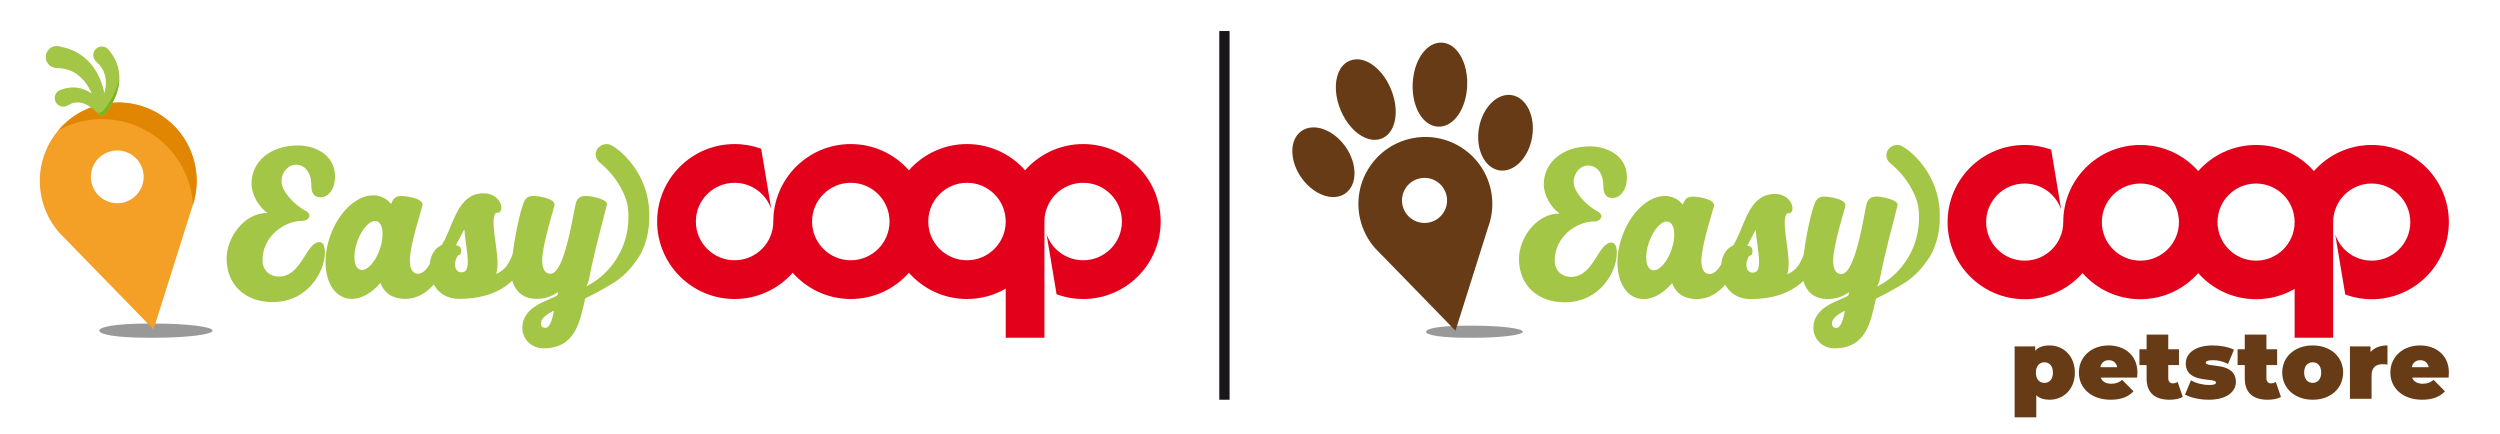 <svg id="Livello_1" xmlns="http://www.w3.org/2000/svg" width="513.015mm" height="89.139mm" version="1.1" viewBox="0 0 1454.217 252.678">
  
  <defs>
    <style>
      .st0 {
        fill: #7ab51d;
      }

      .st1 {
        fill: #999;
        fill-rule: evenodd;
      }

      .st2 {
        fill: none;
        stroke: #1a171b;
        stroke-width: 6px;
      }

      .st3 {
        fill: #a3c542;
      }

      .st4 {
        fill: #a3c646;
      }

      .st5 {
        fill: #f49f25;
      }

      .st6 {
        fill: #e08603;
      }

      .st7 {
        fill: #e2001a;
      }

      .st8 {
        fill: #673b15;
      }
    </style>
  </defs>
  <g>
    <g>
      <path class="st8" d="M1206.924,216.755c0,9.804-6.74,15.764-14.706,15.764-3.343,0-5.905-.835-7.743-2.618v12.868h-12.59v-41.278h11.977v2.506c1.838-2.061,4.568-3.064,8.356-3.064,7.966,0,14.706,6.017,14.706,15.821ZM1194.167,216.755c0-3.955-2.172-6.017-4.958-6.017s-4.958,2.062-4.958,6.017,2.172,5.96,4.958,5.96,4.958-2.005,4.958-5.96Z"/>
      <path class="st8" d="M1243.136,219.651h-21.168c.891,2.34,3.008,3.565,6.128,3.565,2.785,0,4.345-.724,6.351-2.228l6.573,6.629c-2.953,3.231-7.242,4.902-13.314,4.902-11.197,0-18.439-6.74-18.439-15.82,0-9.247,7.409-15.765,17.269-15.765,9.024,0,16.767,5.459,16.767,15.765,0,.891-.111,2.061-.167,2.952ZM1221.745,213.58h9.804c-.501-2.562-2.339-4.067-4.902-4.067-2.618,0-4.401,1.504-4.902,4.067Z"/>
      <path class="st8" d="M1269.712,230.904c-1.95,1.114-4.79,1.615-7.743,1.615-8.412,0-13.313-3.955-13.313-12.367v-7.799h-4.178v-9.191h4.178v-8.523h12.59v8.523h6.239v9.191h-6.239v7.687c0,1.894,1.114,2.953,2.618,2.953,1.003,0,2.006-.279,2.841-.836l3.008,8.746Z"/>
      <path class="st8" d="M1270.995,229.512l3.454-8.3c2.897,1.727,7.019,2.729,10.64,2.729,3.064,0,3.899-.557,3.899-1.448,0-3.12-17.547,1.058-17.547-11.141,0-5.738,5.348-10.417,15.598-10.417,4.456,0,9.191.836,12.423,2.507l-3.454,8.3c-3.119-1.727-6.239-2.228-8.801-2.228-3.231,0-4.122.724-4.122,1.448,0,3.175,17.491-.947,17.491,11.252,0,5.515-5.18,10.306-15.764,10.306-5.237,0-10.696-1.225-13.815-3.008Z"/>
      <path class="st8" d="M1326.815,230.904c-1.95,1.114-4.79,1.615-7.743,1.615-8.412,0-13.313-3.955-13.313-12.367v-7.799h-4.178v-9.191h4.178v-8.523h12.59v8.523h6.239v9.191h-6.239v7.687c0,1.894,1.114,2.953,2.618,2.953,1.003,0,2.006-.279,2.841-.836l3.008,8.746Z"/>
      <path class="st8" d="M1327.541,216.699c0-9.247,7.409-15.765,17.714-15.765,10.362,0,17.714,6.518,17.714,15.765,0,9.247-7.353,15.82-17.714,15.82-10.306,0-17.714-6.573-17.714-15.82ZM1350.213,216.699c0-3.955-2.172-5.961-4.958-5.961s-4.958,2.006-4.958,5.961,2.172,6.016,4.958,6.016,4.958-2.061,4.958-6.016Z"/>
      <path class="st8" d="M1388.765,200.934v11.141c-1.114-.167-1.894-.223-2.785-.223-3.788,0-6.461,1.727-6.461,6.573v13.536h-12.59v-30.471h11.977v3.286c2.228-2.562,5.626-3.844,9.86-3.844Z"/>
      <path class="st8" d="M1424.308,219.651h-21.168c.891,2.34,3.008,3.565,6.128,3.565,2.785,0,4.345-.724,6.351-2.228l6.573,6.629c-2.953,3.231-7.242,4.902-13.314,4.902-11.197,0-18.439-6.74-18.439-15.82,0-9.247,7.409-15.765,17.269-15.765,9.024,0,16.767,5.459,16.767,15.765,0,.891-.111,2.061-.167,2.952ZM1402.917,213.58h9.804c-.501-2.562-2.339-4.067-4.902-4.067-2.618,0-4.401,1.504-4.902,4.067Z"/>
    </g>
    <path class="st7" d="M1379.611,84.327c-13.399,0-25.424,5.88-33.641,15.19-8.223-9.31-20.246-15.19-33.647-15.19-13.409,0-25.424,5.88-33.646,15.19-8.22-9.31-20.246-15.19-33.646-15.19-24.776,0-44.864,20.081-44.864,44.862,0,12.382-10.036,22.429-22.426,22.429-12.389,0-22.427-10.046-22.427-22.429,0-12.39,10.038-22.432,22.427-22.432,9.838,0,18.2,6.339,21.215,15.154l-5.81-34.871c-4.798-1.754-9.991-2.713-15.406-2.713-24.769,0-44.854,20.081-44.854,44.862,0,24.772,20.085,44.858,44.854,44.858,13.401,0,25.419-5.88,33.651-15.196,8.217,9.316,20.244,15.196,33.639,15.196,13.4,0,25.425-5.88,33.646-15.196,8.222,9.316,20.237,15.196,33.646,15.196,8.169,0,15.826-2.18,22.431-6v28.428h22.421v-67.286c0-12.39,10.048-22.432,22.436-22.432,12.396,0,22.431,10.042,22.431,22.432,0,12.382-10.035,22.429-22.431,22.429-9.846,0-18.202-6.339-21.222-15.159l5.815,34.873c4.802,1.757,9.991,2.716,15.407,2.716,24.774,0,44.864-20.086,44.864-44.858,0-24.781-20.09-44.862-44.864-44.862M1245.032,151.618c-12.388,0-22.432-10.046-22.432-22.429,0-12.39,10.044-22.432,22.432-22.432,12.383,0,22.432,10.042,22.432,22.432,0,12.382-10.049,22.429-22.432,22.429M1312.324,151.618c-12.388,0-22.43-10.046-22.43-22.429,0-12.39,10.042-22.432,22.43-22.432,12.39,0,22.431,10.042,22.431,22.432,0,12.382-10.041,22.429-22.431,22.429"/>
    <g>
      <path class="st4" d="M937.317,141.104c-7.748,0-10.211,19.957-23.473,19.957-5.165,0-9.507-3.525-9.507-9.388,0-13.742,12.328-22.884,23.239-22.884,3.637,0,6.102-3.876,1.173-6.113-5.635-3.044-13.496-10.911-13.382-16.9.117-5.63,4.231-9.506,8.217-9.506,5.051,0,9.043,3.991,9.043,12.096,0,4.1,1.402,6.802,5.277,6.802,4.699,0,8.448-4.809,8.448-11.967,0-13.508-12.789-18.073-21.357-18.073-16.429,0-26.991,9.619-26.991,22.056,0,6.573,4.102,13.38,9.148,17.021-13.611,0-23.585,14.442-23.585,26.412,0,15.019,10.558,25.232,26.64,25.232,20.422,0,30.28-17.716,30.28-28.76,0-3.863-1.058-5.984-3.169-5.984"/>
      <path class="st4" d="M1075.278,171.532c-.018.132-.029.203-.029.203-3.524,3.058-20.425,5.639-20.425,19.14,0,5.863,4.813,11.735,12.204,11.735,18.669,0,21.133-15.496,24.185-28.879,3.853-1.883,7.415-3.772,10.722-5.65,1.172-.67,2.315-1.339,3.431-2.004.337-.2.684-.404,1.021-.611.064-.039.128-.09.2-.129.765-.466,1.505-.93,2.239-1.396,4.621-3.159,8.603-7.177,11.759-11.801,5.516-6.976,7.928-17.253,7.767-26.051.114-6.606-1.111-13.273-3.807-19.574-1.17-2.735-2.595-5.406-4.322-7.973-3.467-5.154-8.105-10.104-13.467-13.315-5.213-3.122-11.754,2.427-8.702,7.992.749,1.339,2.016,2.164,3.153,3.148,1.253,1.101,2.459,2.266,3.596,3.494,2.354,2.536,4.437,5.327,6.194,8.309,1.692,2.876,3.245,6.007,4.179,9.21.992,3.383,1.166,7.208,1.064,10.706-.202,7.377-2.232,14.644-5.902,21.039-1.088,1.897-2.309,3.705-3.649,5.406-.146.194-.292.386-.437.574-.415.51-.858,1.015-1.3,1.514-.181.196-.348.403-.539.605-.45.48-.908.953-1.374,1.418-.189.188-.383.381-.579.569-.491.463-.974.909-1.464,1.346-.205.179-.406.348-.608.518-.454.384-.925.76-1.404,1.137-.053.046-.114.09-.171.14-.185.14-.376.277-.566.418-.561.425-1.136.844-1.721,1.238-.113.076-.23.149-.333.222-2.002,1.244-3.599,2.15-4.106,2.432-.064.034-.126.07-.185.101l1.301-3.128c4.105-20.773,7.626-32.045,10.56-44.124.825-3.414-9.854-5.168-11.967-5.168-3.284,0-4.93,1.175-5.866,3.756-1.292,3.637-6.221,41.313-14.795,41.313-3.868,0-4.811-3.879-4.811-7.862,0-9.044,7.158-30.991,7.158-32.159,0-3.759-9.858-5.048-12.552-5.048-2.352.117-3.997.936-5.049,3.288-2.541,5.759-5.372,20.094-6.764,30.694-.633,1.513-1.249,3.033-2.044,4.487-1.346,2.427-3.23,4.669-6.63,6.356-.249.12-.498.243-.76.358.07-.282.14-.571.206-.886.052-.207.094-.409.141-.631,1.984-8.684-3.857-27.125-1.145-32.913.182-.403.411-.745.676-1.015,3.879.638,4.231-4.706.666-8.254-1.718-1.716-4.344-3.013-7.937-3.013-1.219,0-2.349.137-3.41.367-12.549,2.722-14.698,20.565-20.774,29.607-.437.177-.841.412-1.2.701-3.329,1.836-5.299,5.858-5.745,10.392-.942,1.575-1.942,2.906-3.037,3.887-1.056.942-2.347,1.643-3.639,1.643-3.872,0-4.813-3.879-4.813-7.862,0-9.044,7.395-30.991,7.395-32.159,0-3.759-9.86-5.048-12.558-5.048-2.347.117-4.11.936-5.047,3.288-.7,1.645-.589,1.41-1.292.706-2.232-2.705-6.105-4.35-9.622-4.35-9.509-.118-20.189,9.509-25.119,23.94-5.633,16.208-1.76,32.166,8.687,35.45,6.689,2.113,14.437-1.527,20.537-8.673,1.648,4.568,5.517,9.256,14.437,9.256,6.649,0,12.102-3.327,16.417-8.343,2.628,4.753,7.428,8.343,14.691,8.343,14.096,0,23.32-4.093,29.333-9.22.51-.437,1.008-.878,1.475-1.325.267.935.612,1.893,1.058,2.83,1.912,4.008,5.7,7.715,12.982,7.715,3.847,0,6.975-.843,9.733-2.3.53-.278,1.043-.58,1.549-.908.396-.25.776-.507,1.155-.771-.042.389-.081.703-.112.973l-.092.574ZM972.297,145.222c-2.693,7.74-7.738,13.015-11.38,11.849-3.643-1.065-4.462-8.333-1.76-16.082,2.698-7.744,7.745-13.142,11.384-11.975,3.639,1.177,4.458,8.343,1.756,16.208M1019.726,158.595c-6.22,0-3.516-9.972-1.528-9.972,1.41,0,2.466-5.636-1.875-5.636,3.988-7.632,4.926-9.391,4.926-9.274.939,11.737,4.696,24.882-1.523,24.882M1068.324,190.754c-2,0-2.703-1.053-2.703-2.58,0-3.638,5.17-6.228,7.513-7.394-1.175,6.92-3.053,9.974-4.81,9.974"/>
    </g>
    <path class="st1" d="M857.099,189.441c15.855,0,28.697,1.579,28.697,3.522,0,1.937-12.842,3.512-28.697,3.512-.462,0-.898-.005-1.352-.005-.626.005-1.258.005-1.897.005-15.85,0-24.327-1.575-24.327-3.512,0-1.943,8.477-3.522,24.327-3.522.639,0,1.271.006,1.897.006.454-.001.89-.006,1.352-.006Z"/>
    <path class="st8" d="M867.012,109.622c-4.978-20.926-25.969-33.867-46.902-28.892-20.924,4.97-33.858,25.968-28.887,46.894,1.536,6.462,4.596,12.157,8.714,16.802l2.544,2.61,44.151,45.323,19.058-60.358c.419-1.13.778-2.28,1.086-3.447,1.596-5.999,1.77-12.47.237-18.933M831.66,129.336c-7.048,1.67-14.111-2.684-15.786-9.723-1.669-7.045,2.682-14.112,9.723-15.787,7.047-1.673,14.108,2.678,15.787,9.722,1.674,7.046-2.679,14.115-9.724,15.787"/>
    <path id="Pet_Shop" class="st8" d="M879.471,55.352c-8.531-1.453-17.145,7.178-19.2,19.235-2.051,12.056,3.218,23.041,11.747,24.494,8.523,1.449,17.129-7.177,19.185-19.232,2.052-12.051-3.213-23.042-11.732-24.498ZM836.528,73.675c8.89.384,16.319-10.049,16.916-23.759.361-8.354-1.993-16.142-6.296-20.833-2.455-2.671-5.392-4.152-8.493-4.285-3.104-.135-6.159,1.087-8.831,3.537-4.696,4.304-7.713,11.855-8.075,20.209-.6,13.7,5.892,24.738,14.778,25.131ZM794.328,80.23c3.35,1.381,6.637,1.48,9.505.29,2.871-1.191,5.121-3.59,6.506-6.938,2.434-5.885,1.969-14.01-1.237-21.736-5.256-12.667-15.814-19.918-24.031-16.506-2.873,1.195-5.12,3.595-6.508,6.952-2.426,5.886-1.962,14.005,1.246,21.718,3.203,7.725,8.635,13.79,14.519,16.221ZM782.635,85.305c-7.051-9.991-18.536-14.066-25.604-9.083-7.064,4.986-7.079,17.171-.027,27.164,4.145,5.889,10.065,10.001,15.836,11.001,3.7.641,7.073-.022,9.759-1.919,7.064-4.988,7.082-17.171.036-27.163Z"/>
  </g>
  <g>
    <path class="st3" d="M31.226,31.497c.486.133,1.048.166,1.541.379.496.203,1.02.417,1.55.637.534.223,1.113.404,1.667.672.526.319,1.064.644,1.616.968,1.17.567,2.173,1.488,3.278,2.349.579.409,1.072.931,1.564,1.468l1.533,1.575c.885,1.208,1.908,2.323,2.691,3.636.797,1.236,1.572,2.49,2.203,3.789-.109-.147-.224-.283-.327-.424l-1.201-1.245c-.391-.421-.787-.829-1.246-1.149-.865-.692-1.661-1.407-2.583-1.864-.438-.25-.859-.511-1.275-.753-.432-.224-.893-.358-1.316-.54-.418-.163-.826-.336-1.223-.502-.381-.158-.827-.193-1.209-.296-.785-.161-1.471-.368-2.115-.467-.661-.042-1.238-.081-1.718-.112-.93-.076-1.463-.122-1.463-.122l-.744-.062c-.308-.033-.629-.079-.945-.157-3.404-.827-5.494-4.266-4.66-7.671.064-.286.179-.539.28-.796.429.026.898.051,1.426.093.816.118,1.679.393,2.676.593"/>
    <path class="st1" d="M90.052,188.209c18.571,0,33.612,1.85,33.612,4.125,0,2.269-15.041,4.114-33.612,4.114-.542,0-1.052-.006-1.584-.006-.733.006-1.473.006-2.222.006-18.564,0-28.493-1.845-28.493-4.114,0-2.275,9.929-4.125,28.493-4.125.748,0,1.489.007,2.222.008.532-.001,1.042-.008,1.584-.008Z"/>
    <path class="st5" d="M113.163,94.721c-5.831-24.509-30.416-39.667-54.934-33.84-24.508,5.822-39.657,30.415-33.834,54.925,1.799,7.568,5.383,14.239,10.207,19.679l2.98,3.057,51.712,53.085,22.321-70.694c.49-1.324.912-2.671,1.272-4.037,1.869-7.027,2.073-14.606.277-22.175M71.756,117.811c-8.255,1.956-16.528-3.144-18.489-11.388-1.955-8.252,3.141-16.528,11.388-18.49,8.254-1.959,16.524,3.136,18.49,11.387,1.961,8.252-3.138,16.532-11.389,18.491"/>
    <path class="st6" d="M49.929,70.133c-5.711,1.028-11.033,2.942-15.88,5.564,6.07-7.142,14.369-12.486,24.18-14.816,24.518-5.827,49.103,9.331,54.934,33.84,1.796,7.569,1.592,15.148-.276,22.175-.182.7-.426,1.375-.65,2.055-.131-1.973-.345-3.958-.708-5.954-5.173-28.852-32.752-48.041-61.6-42.865"/>
    <path class="st4" d="M69.425,44.895c-.051-1.288-.07-2.564-.35-3.792-.119-.618-.231-1.222-.346-1.823-.153-.581-.367-1.135-.551-1.685-.362-1.107-.739-2.143-1.25-3.007-.478-.883-.901-1.734-1.335-2.417-.476-.649-.895-1.211-1.241-1.679-.703-.929-1.109-1.463-1.109-1.463-1.677-2.199-4.81-2.63-7.011-.948-2.193,1.657-2.622,4.799-.951,6.997.117.153.247.303.379.438l.43.454s.298.3.819.836c.269.266.598.585.973.965.332.389.628.875,1.017,1.378.421.485.716,1.095,1.036,1.733.155.327.356.646.508.999.116.367.234.732.356,1.109.316.748.411,1.587.583,2.434.198.847.123,1.77.216,2.682-.076.912-.048,1.854-.209,2.783-.134.929-.278,1.853-.524,2.748-.047.205-.104.402-.156.603-.048-.235-.089-.46-.142-.7-.311-1.239-.586-2.56-1.055-3.893-.395-1.358-.942-2.727-1.538-4.118-.554-1.403-1.376-2.75-2.103-4.141l-1.34-1.988c-.443-.658-.896-1.313-1.453-1.903-1.057-1.211-2.082-2.442-3.323-3.41-.599-.503-1.192-1.005-1.769-1.493-.609-.449-1.255-.816-1.86-1.206-.626-.381-1.234-.756-1.818-1.114-.587-.36-1.209-.562-1.783-.831-1.164-.486-2.245-.976-3.211-1.307-.985-.243-1.842-.468-2.547-.652-1.43-.35-2.248-.553-2.248-.553-3.407-.829-6.848,1.265-7.677,4.675-.834,3.405,1.254,6.844,4.66,7.673.321.076.637.121.945.155l.744.065s.532.043,1.463.119c.48.031,1.057.071,1.718.112.643.099,1.324.308,2.111.467.386.104.827.138,1.213.296.395.166.805.339,1.225.502.422.182.881.316,1.313.534.416.246.837.509,1.275.759.922.457,1.718,1.18,2.587,1.864.455.319.845.728,1.234,1.149l1.209,1.245c.694.951,1.503,1.838,2.121,2.86.65,1.011,1.28,2.024,1.785,3.083.357.632.65,1.283.929,1.927-.69-.496-1.462-.922-2.216-1.374-.888-.389-1.737-.869-2.692-1.146-.941-.313-1.872-.627-2.836-.743-.48-.076-.951-.149-1.413-.223-.465-.04-.927-.034-1.371-.048-.904-.02-1.76-.011-2.522.124-.769.116-1.503.203-2.113.332-.592.187-1.115.342-1.545.467-.856.276-1.351.426-1.351.426-2.639.836-4.101,3.659-3.265,6.292.835,2.646,3.653,4.111,6.295,3.278.278-.093.543-.198.791-.333l.43-.226s.248-.128.674-.347c.215-.121.476-.269.774-.435.299-.136.646-.23,1.027-.388.38-.172.8-.242,1.249-.321.229-.039.46-.107.704-.136.243-.008.494-.017.751-.027.514-.065,1.06.027,1.627.09.569.02,1.141.246,1.739.356.583.231,1.193.387,1.765.683.583.265,1.162.544,1.702.886,1.099.633,2.074,1.381,2.9,2.05.811.689,1.464,1.301,1.898,1.744.206.192.469.511.603.649.127.13.199.209.199.209.305.324.676.542,1.07.677,1.101.435,2.359.093,3.071-.848l.146-.203s.083-.108.237-.313c.153-.203.311-.364.626-.813.601-.819,1.423-2.038,2.316-3.557.882-1.53,1.864-3.36,2.667-5.474.438-1.053.783-2.182,1.115-3.348.357-1.166.529-2.417.777-3.654.078-1.267.306-2.534.221-3.828Z"/>
    <path class="st0" d="M56.626,65.514c1.31.353,2.73-.099,3.558-1.2l.183-.251s.103-.127.3-.389c.194-.254.399-.474.793-1.042.767-1.041,1.801-2.583,2.944-4.502,1.111-1.942,2.355-4.263,3.372-6.956.556-1.327,1.002-2.752,1.421-4.243.093-.322.152-.667.231-.994-.037.934-.171,1.86-.225,2.786-.248,1.237-.421,2.493-.777,3.645-.332,1.174-.678,2.303-1.115,3.342-.801,2.128-1.786,3.958-2.667,5.488-.893,1.519-1.715,2.739-2.316,3.56-.315.446-.473.607-.626.821-.158.194-.237.302-.237.302l-.146.192c-.624.837-1.668,1.18-2.657.969-.55-.094-1.078-.345-1.485-.782,0,0-.072-.082-.199-.209-.124-.13-.365-.406-.564-.604.074.026.144.046.21.068h0"/>
    <path class="st7" d="M630.072,83.799c-13.459,0-25.537,5.907-33.791,15.258-8.26-9.351-20.337-15.258-33.797-15.258-13.468,0-25.537,5.907-33.796,15.258-8.257-9.351-20.336-15.258-33.796-15.258-24.886,0-45.064,20.17-45.064,45.062,0,12.437-10.08,22.529-22.526,22.529-12.444,0-22.527-10.091-22.527-22.529,0-12.445,10.083-22.532,22.527-22.532,9.882,0,18.282,6.367,21.31,15.221l-5.836-35.026c-4.82-1.762-10.036-2.725-15.474-2.725-24.88,0-45.054,20.17-45.054,45.062,0,24.882,20.174,45.058,45.054,45.058,13.461,0,25.532-5.906,33.801-15.264,8.253,9.358,20.334,15.264,33.789,15.264,13.46,0,25.539-5.906,33.796-15.264,8.259,9.358,20.327,15.264,33.796,15.264,8.205,0,15.896-2.19,22.531-6.027v28.555h22.521v-67.586c0-12.445,10.093-22.532,22.536-22.532,12.452,0,22.531,10.087,22.531,22.532,0,12.437-10.08,22.529-22.531,22.529-9.889,0-18.283-6.367-21.317-15.227l5.841,35.029c4.824,1.765,10.036,2.728,15.475,2.728,24.884,0,45.064-20.176,45.064-45.058,0-24.891-20.18-45.062-45.064-45.062M494.893,151.39c-12.443,0-22.532-10.091-22.532-22.529,0-12.445,10.089-22.532,22.532-22.532,12.438,0,22.532,10.087,22.532,22.532,0,12.437-10.094,22.529-22.532,22.529M562.484,151.39c-12.443,0-22.53-10.091-22.53-22.529,0-12.445,10.087-22.532,22.53-22.532,12.445,0,22.531,10.087,22.531,22.532,0,12.437-10.086,22.529-22.531,22.529"/>
    <g>
      <path class="st4" d="M185.805,140.83c-7.783,0-10.256,20.046-23.578,20.046-5.188,0-9.549-3.541-9.549-9.43,0-13.803,12.383-22.986,23.342-22.986,3.653,0,6.129-3.893,1.178-6.14-5.66-3.057-13.556-10.959-13.442-16.975.117-5.655,4.25-9.548,8.254-9.548,5.074,0,9.083,4.008,9.083,12.15,0,4.119,1.408,6.832,5.301,6.832,4.72,0,8.486-4.831,8.486-12.021,0-13.569-12.846-18.154-21.453-18.154-16.502,0-27.112,9.661-27.112,22.154,0,6.602,4.12,13.44,9.189,17.096-13.672,0-23.69,14.506-23.69,26.53,0,15.086,10.605,25.345,26.759,25.345,20.513,0,30.415-17.795,30.415-28.888,0-3.88-1.063-6.011-3.183-6.011"/>
      <path class="st4" d="M324.381,171.394c-.018.132-.029.204-.029.204-3.54,3.072-20.516,5.665-20.516,19.226,0,5.89,4.835,11.788,12.258,11.788,18.753,0,21.227-15.565,24.293-29.008,3.87-1.892,7.448-3.789,10.77-5.675,1.178-.673,2.326-1.345,3.446-2.013.339-.201.687-.406,1.025-.614.064-.039.129-.091.201-.13.768-.468,1.511-.934,2.249-1.402,4.642-3.173,8.641-7.209,11.811-11.854,5.541-7.008,7.964-17.33,7.802-26.167.114-6.635-1.116-13.332-3.824-19.661-1.175-2.747-2.607-5.43-4.341-8.008-3.482-5.177-8.142-10.149-13.527-13.374-5.236-3.136-11.807,2.437-8.741,8.028.752,1.345,2.025,2.174,3.167,3.162,1.259,1.106,2.47,2.277,3.612,3.51,2.365,2.548,4.457,5.351,6.222,8.346,1.7,2.889,3.259,6.033,4.198,9.251.997,3.398,1.171,7.24,1.069,10.754-.202,7.41-2.242,14.709-5.928,21.133-1.092,1.906-2.319,3.721-3.665,5.43-.147.194-.293.388-.439.577-.417.513-.862,1.02-1.306,1.521-.182.197-.35.404-.541.607-.452.482-.912.957-1.38,1.424-.19.189-.385.383-.582.572-.493.465-.978.913-1.47,1.352-.206.18-.408.349-.611.52-.456.385-.929.763-1.41,1.143-.053.046-.115.09-.172.141-.186.14-.377.278-.568.42-.563.427-1.141.847-1.728,1.244-.113.076-.231.15-.335.223-2.011,1.249-3.615,2.159-4.125,2.443-.065.034-.127.071-.186.102l1.307-3.141c4.124-20.866,7.66-32.188,10.607-44.321.829-3.429-9.898-5.191-12.021-5.191-3.299,0-4.952,1.18-5.892,3.773-1.298,3.653-6.249,41.497-14.861,41.497-3.885,0-4.833-3.896-4.833-7.897,0-9.084,7.19-31.129,7.19-32.302,0-3.776-9.902-5.07-12.608-5.07-2.363.118-4.014.94-5.072,3.302-2.552,5.785-5.396,20.184-6.794,30.831-.636,1.52-1.254,3.046-2.053,4.507-1.352,2.438-3.244,4.69-6.66,6.385-.25.121-.5.245-.764.359.07-.284.14-.574.207-.889.052-.208.095-.411.142-.634,1.992-8.723-3.874-27.246-1.15-33.06.183-.405.413-.749.679-1.019,3.896.641,4.25-4.727.669-8.291-1.726-1.723-4.363-3.026-7.972-3.026-1.225,0-2.359.138-3.425.369-12.605,2.734-14.764,20.657-20.867,29.739-.439.177-.845.413-1.205.704-3.344,1.844-5.323,5.884-5.77,10.438-.946,1.582-1.951,2.919-3.051,3.904-1.061.946-2.358,1.65-3.655,1.65-3.889,0-4.835-3.896-4.835-7.897,0-9.084,7.428-31.129,7.428-32.302,0-3.776-9.904-5.07-12.614-5.07-2.357.118-4.128.94-5.069,3.302-.704,1.652-.592,1.416-1.298.709-2.242-2.717-6.133-4.369-9.665-4.369-9.552-.118-20.279,9.552-25.231,24.046-5.658,16.28-1.768,32.309,8.726,35.608,6.719,2.122,14.501-1.534,20.629-8.712,1.656,4.588,5.542,9.297,14.502,9.297,6.678,0,12.156-3.342,16.491-8.38,2.639,4.774,7.462,8.38,14.757,8.38,14.159,0,23.425-4.111,29.463-9.261.512-.439,1.012-.882,1.481-1.331.268.939.615,1.902,1.063,2.843,1.92,4.026,5.725,7.75,13.04,7.75,3.864,0,7.007-.847,9.776-2.311.532-.279,1.048-.583,1.556-.912.398-.252.78-.51,1.16-.775-.042.391-.081.707-.113.977l-.093.577ZM220.941,144.966c-2.705,7.775-7.772,13.073-11.431,11.902-3.659-1.07-4.482-8.37-1.768-16.154,2.71-7.778,7.779-13.2,11.435-12.029,3.655,1.182,4.478,8.38,1.763,16.28M268.582,158.399c-6.248,0-3.532-10.017-1.535-10.017,1.416,0,2.477-5.661-1.884-5.661,4.006-7.666,4.948-9.433,4.948-9.315.943,11.79,4.717,24.993-1.529,24.993M317.396,190.701c-2.009,0-2.715-1.057-2.715-2.592,0-3.655,5.193-6.256,7.546-7.427-1.18,6.951-3.066,10.018-4.831,10.018"/>
    </g>
  </g>
  <line class="st2" x1="712.238" y1="18.056" x2="712.238" y2="232.519"/>
</svg>